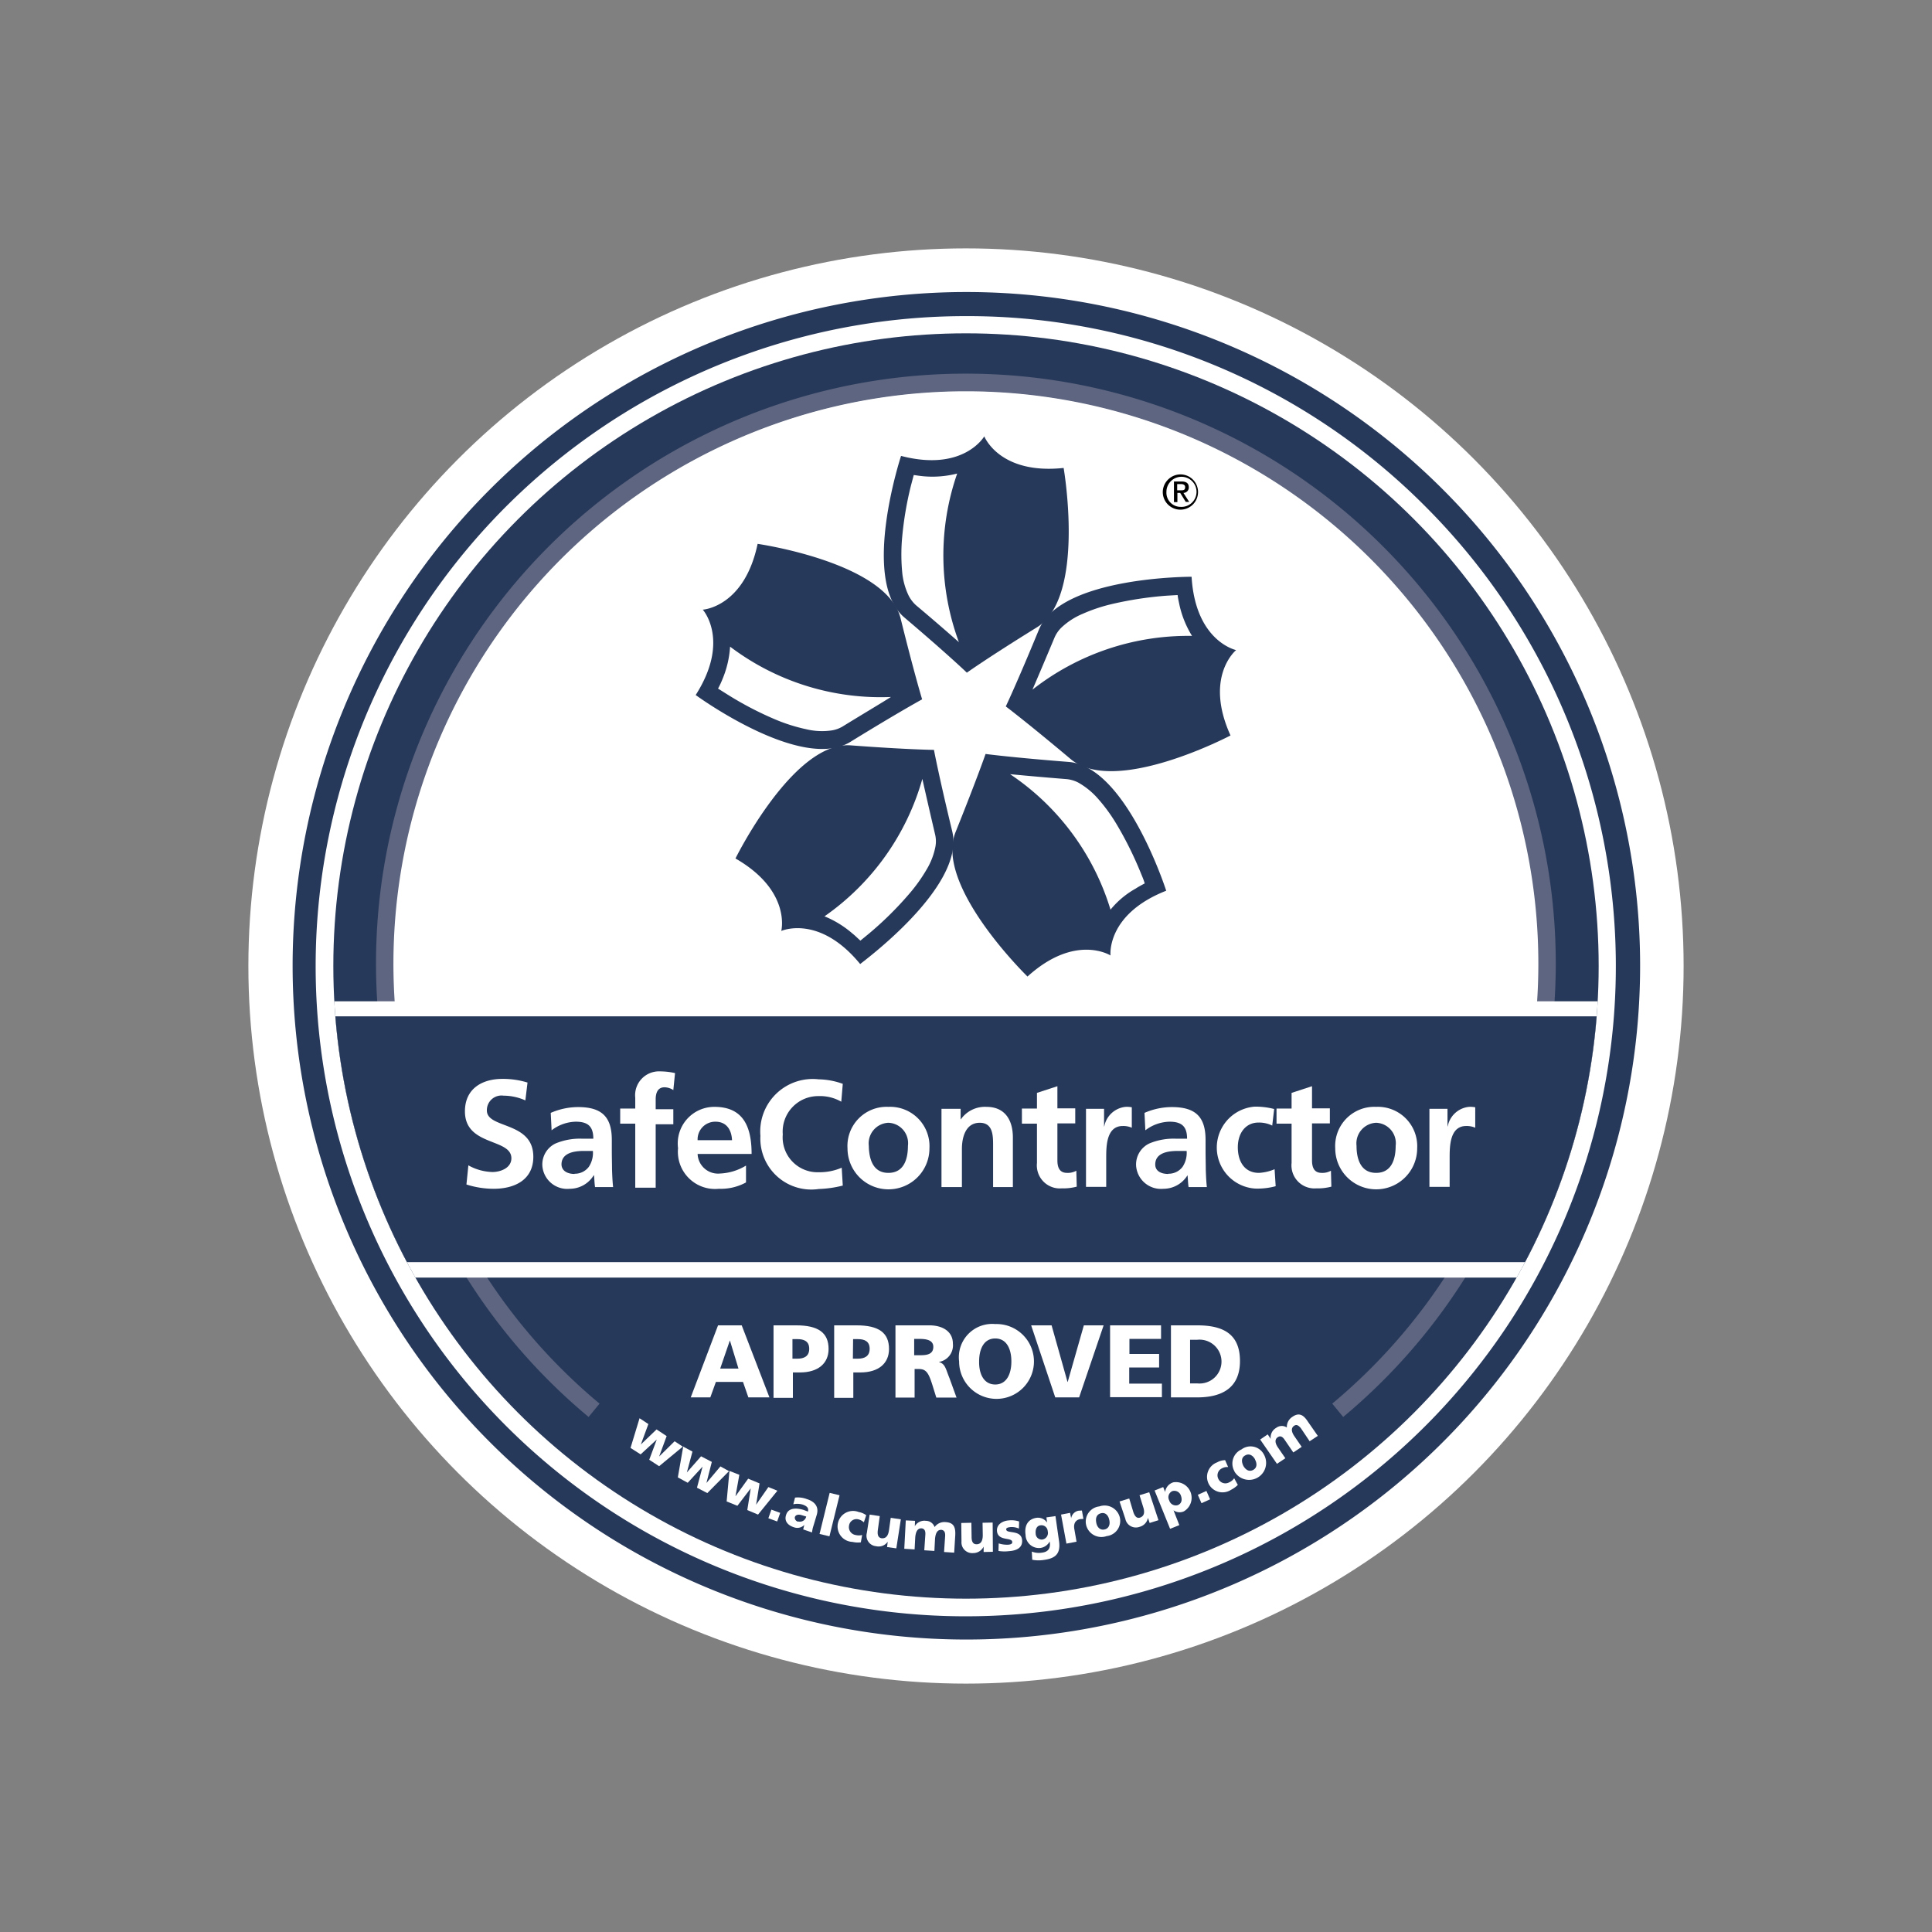 <svg xmlns="http://www.w3.org/2000/svg" xmlns:xlink="http://www.w3.org/1999/xlink" viewBox="0 0 8.984 8.984"><rect x="0" y="0" width="8.984" height="8.984" fill="#808080" stroke="none"/><defs><style> .cls-1 { fill: none; } .cls-2 { fill: #fff; } .cls-3 { fill: #27395a; } .cls-4 { fill: #5d6580; } .cls-5 { clip-path: url(#clip-path); } </style><clipPath id="clip-path"><circle class="cls-1" cx="4.492" cy="4.492" r="2.942"></circle></clipPath></defs><g id="&#x56FE;&#x5C42;_2" data-name="&#x56FE;&#x5C42; 2"><g id="&#x56FE;&#x5C42;_1-2" data-name="&#x56FE;&#x5C42; 1"><g><g><circle class="cls-2" cx="4.492" cy="4.492" r="3.337"></circle><circle class="cls-3" cx="4.492" cy="4.492" r="2.942"></circle><circle class="cls-1" cx="4.492" cy="4.492" r="2.942"></circle><path class="cls-2" d="M4.492,1.817A2.677,2.677,0,0,0,1.909,5.188H7.075a2.677,2.677,0,0,0-2.582-3.371Z"></path><path class="cls-4" d="M2.737,6.589a2.743,2.743,0,1,1,3.509,0l-.051-.062a2.662,2.662,0,1,0-3.407,0Z"></path><g class="cls-5"><g><rect class="cls-2" x="1.549" y="4.656" width="5.886" height="1.285"></rect><rect class="cls-3" x="1.549" y="4.726" width="5.886" height="1.143"></rect></g></g><g><path class="cls-2" d="M2.443,5.117a.248.248,0,0,0-.101-.022.068.068,0,0,0-.078.069c0,.086.216.049.216.215,0,.107-.086.149-.185.149A.421.421,0,0,1,2.169,5.508l.009-.089a.242.242,0,0,0,.112.031c.038,0,.088-.019.088-.064,0-.094-.216-.055-.216-.218,0-.11.086-.151.173-.151a.386.386,0,0,1,.118.017Z"></path><path class="cls-2" d="M2.561,5.175A.32.32,0,0,1,2.688,5.148c.111,0,.157.046.157.153V5.348c0,.037.001.064.001.091.001.027.002.053.005.081H2.767c-.003-.019-.003-.043-.005-.055H2.761a.131.131,0,0,1-.112.063.116.116,0,0,1-.127-.107.108.108,0,0,1,.062-.104.294.294,0,0,1,.122-.022h.053c0-.058-.026-.079-.082-.079a.191.191,0,0,0-.112.04Zm.111.283a.081.081,0,0,0,.066-.032.117.117,0,0,0,.019-.074H2.716c-.042,0-.105.007-.105.063C2.612,5.445,2.639,5.459,2.672,5.459Z"></path><path class="cls-2" d="M2.954,5.225h-.07v-.07h.07V5.105a.111.111,0,0,1,.115-.123.324.324,0,0,1,.07.008l-.008.079a.076.076,0,0,0-.041-.013c-.032,0-.041.027-.041.056v.046h.082v.07H3.049v.295H2.954Z"></path><path class="cls-2" d="M3.468,5.499a.245.245,0,0,1-.125.029.173.173,0,0,1-.19-.189.17.17,0,0,1,.169-.192c.135,0,.173.093.173.219H3.244a.095.095,0,0,0,.104.091.251.251,0,0,0,.121-.037v.078Zm-.064-.197c-.002-.046-.024-.086-.077-.086a.082.082,0,0,0-.083.086Z"></path><path class="cls-2" d="M3.919,5.513a.519.519,0,0,1-.112.016.237.237,0,0,1-.271-.247.244.244,0,0,1,.271-.263.343.343,0,0,1,.112.021l-.007.083a.198.198,0,0,0-.106-.026.165.165,0,0,0-.166.178.162.162,0,0,0,.167.176.261.261,0,0,0,.107-.021Z"></path><path class="cls-2" d="M4.131,5.147A.183.183,0,0,1,4.322,5.34a.19.19,0,0,1-.381,0A.182.182,0,0,1,4.131,5.147Zm0,.307c.073,0,.091-.065.091-.126a.095.095,0,0,0-.091-.107.096.096,0,0,0-.091.107C4.041,5.389,4.059,5.454,4.131,5.454Z"></path><path class="cls-2" d="M4.378,5.156H4.467v.049h.001A.137.137,0,0,1,4.587,5.147c.086,0,.123.061.123.143v.23H4.618V5.325c0-.045-.001-.104-.062-.104-.069,0-.083.074-.083.121v.178H4.378Z"></path><path class="cls-2" d="M4.822,5.225h-.07v-.07h.07V5.082l.095-.031v.103h.083v.07H4.917v.171c0,.031.008.059.045.059A.081.081,0,0,0,5.005,5.444l.002.074a.244.244,0,0,1-.07.008.107.107,0,0,1-.115-.118v-.184Z"></path><path class="cls-2" d="M5.051,5.156H5.134v.082h.001a.112.112,0,0,1,.099-.091.121.121,0,0,1,.029.002V5.244a.099.099,0,0,0-.042-.008c-.077,0-.077.096-.077.149v.134H5.05V5.156Z"></path><path class="cls-2" d="M5.322,5.175A.32.32,0,0,1,5.449,5.148c.111,0,.157.046.157.153V5.348c0,.037.001.064.001.091.001.027.002.053.005.081H5.527c-.003-.019-.003-.043-.005-.055H5.522a.131.131,0,0,1-.112.063.116.116,0,0,1-.127-.107.108.108,0,0,1,.062-.104.294.294,0,0,1,.122-.022h.053c0-.058-.026-.079-.082-.079a.191.191,0,0,0-.112.04Zm.111.283a.081.081,0,0,0,.066-.032.117.117,0,0,0,.019-.074H5.477c-.042,0-.105.007-.105.063C5.372,5.445,5.398,5.459,5.433,5.459Z"></path><path class="cls-2" d="M5.916,5.234a.14.14,0,0,0-.064-.014c-.058,0-.096.047-.096.115,0,.067.032.119.098.119A.215.215,0,0,0,5.927,5.437l.005.079a.326.326,0,0,1-.095.011.191.191,0,0,1-.003-.381.344.344,0,0,1,.091.011Z"></path><path class="cls-2" d="M6.006,5.225h-.07v-.07h.07V5.082L6.101,5.051v.103H6.184v.07H6.101v.171c0,.031.008.059.045.059A.081.081,0,0,0,6.189,5.444l.002.074a.244.244,0,0,1-.07.008.107.107,0,0,1-.115-.118v-.184Z"></path><path class="cls-2" d="M6.399,5.147A.183.183,0,0,1,6.59,5.34a.19.19,0,0,1-.381,0A.182.182,0,0,1,6.399,5.147Zm0,.307c.073,0,.091-.065.091-.126a.095.095,0,0,0-.091-.107.096.096,0,0,0-.091.107C6.308,5.389,6.327,5.454,6.399,5.454Z"></path><path class="cls-2" d="M6.648,5.156h.083v.082h.001a.112.112,0,0,1,.099-.091.121.121,0,0,1,.029.002V5.244a.099.099,0,0,0-.042-.008c-.077,0-.077.096-.077.149v.134H6.647V5.156Z"></path></g><g><path class="cls-2" d="M2.974,6.595l.041.027-.035.095h0l.073-.07.047.031L3.065,6.773h0l.072-.071.038.025-.11.091-.046-.03L3.054,6.694h0l-.075.069L2.932,6.733Z"></path><path class="cls-2" d="M3.177,6.727,3.22,6.75l-.026.097h0l.066-.075.05.026-.025.098h0l.065-.077.04.022-.101.102-.048-.025.026-.098h0l-.069.075L3.152,6.87Z"></path><path class="cls-2" d="M3.392,6.84l.046.018L3.42,6.958h0l.059-.082.053.022-.016.099h0l.057-.082.042.017-.09.111L3.475,7.022l.016-.101h0l-.062.081L3.379,6.982Z"></path><path class="cls-2" d="M3.587,7.02l.041.015-.014.04-.041-.015Z"></path><path class="cls-2" d="M3.735,7.112l.005-.021h0a.045.045,0,0,1-.048.011c-.026-.008-.046-.027-.037-.056.011-.04.057-.032.081-.025l.021.008c.005-.018-.007-.026-.023-.032a.085.085,0,0,0-.045-.002l.008-.031a.116.116,0,0,1,.055.007c.033.01.058.033.046.073L3.783,7.094a.145.145,0,0,0-.007.032Zm-.023-.037a.03.03,0,0,0,.037-.023L3.729,7.046c-.015-.005-.029-.003-.033.009A.019.019,0,0,0,3.712,7.076Z"></path><path class="cls-2" d="M3.858,6.942l.046.011-.047.191L3.811,7.133Z"></path><path class="cls-2" d="M4.017,7.079a.058.058,0,0,0-.026-.014.035.035,0,0,0-.043.03.037.037,0,0,0,.031.043.065.065,0,0,0,.03,0l-.006.034a.111.111,0,0,1-.039-.002.072.072,0,1,1,.029-.139.083.083,0,0,1,.035.015Z"></path><path class="cls-2" d="M4.168,7.2,4.125,7.194l.003-.025h0a.051.051,0,0,1-.054.021.049.049,0,0,1-.043-.062l.013-.085.047.007-.009.065c-.003.025.003.035.017.038.019.002.031-.009.035-.038l.008-.057.047.007Z"></path><path class="cls-2" d="M4.212,7.07l.043.002-.001.025h0a.051.051,0,0,1,.051-.025.043.043,0,0,1,.041.029A.056.056,0,0,1,4.397,7.078c.039.002.047.025.045.062l-.005.08-.047-.003L4.395,7.143c.001-.016-.003-.027-.017-.029-.017-.001-.027.011-.03.041l-.003.057-.047-.003.005-.073c.001-.016-.003-.027-.017-.029-.017-.001-.027.011-.03.041l-.003.057L4.205,7.202Z"></path><path class="cls-2" d="M4.617,7.216l-.043.001V7.192h0a.054.054,0,0,1-.049.03.05.05,0,0,1-.054-.054l-.001-.086.047-.001.001.066c0,.025.009.034.023.034.019,0,.029-.014.029-.043l-.001-.057.047-.001Z"></path><path class="cls-2" d="M4.644,7.177a.128.128,0,0,0,.045.006c.009-.001.019-.003.018-.013-.002-.023-.067-.002-.071-.051-.002-.031.027-.047.055-.049a.113.113,0,0,1,.048.005l-.001.033a.082.082,0,0,0-.038-.007c-.01.001-.022.003-.021.011.001.022.071-.001.074.051.002.037-.03.048-.061.05A.173.173,0,0,1,4.643,7.212Z"></path><path class="cls-2" d="M4.925,7.169c.007.056-.017.078-.072.085a.152.152,0,0,1-.053-.001l-.002-.038a.089.089,0,0,0,.047.005c.027-.003.04-.018.037-.045l-.001-.007h0a.057.057,0,0,1-.042.03.062.062,0,0,1-.07-.061c-.006-.04.009-.073.051-.079a.051.051,0,0,1,.049.022h0l-.003-.024.042-.006Zm-.078-.01a.031.031,0,0,0,.025-.039.029.029,0,0,0-.034-.027c-.017.002-.024.019-.022.038A.028.028,0,0,0,4.847,7.159Z"></path><path class="cls-2" d="M5.038,7.063l-.016.001c-.022.005-.031.022-.026.048l.01.057-.047.009-.025-.135.042-.008.005.025h0a.043.043,0,0,1,.034-.035l.016-.001Z"></path><path class="cls-2" d="M5.051,7.093a.071.071,0,0,1,.061-.088.073.073,0,0,1,.095.05.071.071,0,0,1-.061.088A.073.073,0,0,1,5.051,7.093Zm.107-.026C5.154,7.047,5.14,7.031,5.119,7.037c-.022.006-.025.025-.021.045s.018.035.039.03S5.163,7.086,5.158,7.067Z"></path><path class="cls-2" d="M5.387,7.069l-.041.013-.008-.024h0a.053.053,0,0,1-.039.042.05.05,0,0,1-.066-.037L5.206,6.982l.045-.014.019.063c.008.024.019.03.031.026.018-.006.024-.022.015-.049L5.299,6.953l.045-.014Z"></path><path class="cls-2" d="M5.369,6.931l.04-.016.009.023h0a.054.054,0,0,1,.038-.045.073.073,0,0,1,.049.135.048.048,0,0,1-.048-.005h0l.027.069-.043.017Zm.082.003a.031.031,0,0,0-.014.043.032.032,0,0,0,.04.022c.017-.007.022-.024.014-.045A.032.032,0,0,0,5.451,6.934Z"></path><path class="cls-2" d="M5.57,6.951l.04-.018.017.039-.04.018Z"></path><path class="cls-2" d="M5.711,6.822a.05.05,0,0,0-.029.006.036.036,0,0,0-.016.05.036.036,0,0,0,.05.015.055.055,0,0,0,.023-.019l.017.031a.126.126,0,0,1-.032.023.072.072,0,1,1-.064-.128.077.077,0,0,1,.037-.01Z"></path><path class="cls-2" d="M5.74,6.841A.072.072,0,0,1,5.773,6.74a.07.07,0,0,1,.104.023.079.079,0,0,1-.137.079Zm.096-.055c-.01-.018-.027-.029-.046-.018-.019.01-.017.031-.008.049.01.017.026.029.046.018C5.847,6.824,5.845,6.804,5.836,6.787Z"></path><path class="cls-2" d="M5.86,6.694l.035-.024.014.021h0a.051.051,0,0,1,.025-.051.043.043,0,0,1,.05-.002.055.055,0,0,1,.025-.049c.032-.023.053-.009.073.022l.046.066L6.09,6.702l-.041-.061C6.039,6.629,6.029,6.622,6.018,6.63c-.014.009-.015.026.002.05l.033.048-.039.026L5.973,6.694c-.009-.013-.019-.019-.031-.011-.014.009-.015.026.002.05l.033.048-.039.026Z"></path></g><path class="cls-3" d="M4.492,7.624A3.133,3.133,0,0,1,2.277,2.277,3.133,3.133,0,1,1,4.492,7.624Zm0-6.154a3.023,3.023,0,1,0,2.137.886A3.002,3.002,0,0,0,4.492,1.47Z"></path><g><path class="cls-2" d="M3.339,6.163h.11l.129.335H3.48l-.025-.072H3.329l-.026.072H3.212Zm.055.07h0l-.045.131H3.434Z"></path><path class="cls-2" d="M3.596,6.163h.106c.103,0,.151.034.151.11,0,.067-.049.109-.133.109H3.687v.118H3.597V6.163Zm.089.155h.023c.031,0,.055-.011.055-.046s-.024-.045-.055-.045H3.685Z"></path><path class="cls-2" d="M3.877,6.163h.106c.103,0,.151.034.151.11,0,.067-.049.109-.133.109H3.968v.118H3.879V6.163Zm.089.155h.023c.031,0,.055-.011.055-.046s-.024-.045-.055-.045H3.967Z"></path><path class="cls-2" d="M4.162,6.163h.16c.059,0,.109.027.109.085a.078.078,0,0,1-.064.085v.001c.029.008.031.033.048.074l.033.091H4.354l-.019-.061c-.018-.057-.03-.072-.063-.072H4.253v.133H4.164V6.163Zm.089.139h.024c.029,0,.065-.001.065-.039,0-.031-.031-.037-.065-.037H4.251Z"></path><path class="cls-2" d="M4.628,6.157a.174.174,0,1,1-.168.174A.155.155,0,0,1,4.628,6.157Zm0,.281c.054,0,.075-.051.075-.107,0-.058-.022-.107-.075-.107s-.075.049-.075.107C4.552,6.386,4.573,6.438,4.628,6.438Z"></path><path class="cls-2" d="M4.795,6.163h.095L4.964,6.426h.001l.075-.263H5.132l-.114.335H4.907Z"></path><path class="cls-2" d="M5.162,6.163h.237v.063h-.147v.07h.138v.063H5.251V6.434h.152v.063h-.241Z"></path><path class="cls-2" d="M5.445,6.163h.122c.117,0,.199.037.199.166,0,.126-.085.169-.199.169H5.445Zm.089.27h.034a.102.102,0,1,0,0-.203H5.534Z"></path></g><g><path d="M5.489,2.206a.082.082,0,1,1-.082.082A.083.083,0,0,1,5.489,2.206Zm.001.151a.07.07,0,1,0-.066-.07A.066.066,0,0,0,5.49,2.357Zm-.032-.118h.037c.022,0,.033.009.033.027a.025.025,0,0,1-.025.026l.027.042h-.016l-.026-.042H5.475V2.335h-.016v-.096Zm.016.041H5.492c.013,0,.019-.002.019-.015,0-.011-.01-.014-.019-.014H5.474Z"></path><g><path class="cls-3" d="M4.946,2.176c-.299.032-.369-.147-.369-.147s-.096.167-.387.091c0,0-.19.577.015.751s.291.257.291.257.098-.07.326-.211S4.946,2.176,4.946,2.176Zm-.687.638A.158.158,0,0,1,4.225,2.769.319.319,0,0,1,4.195,2.657a.874.874,0,0,1-.001-.145,1.583,1.583,0,0,1,.042-.254l.013-.049c.017.002.033.005.049.006A.46.46,0,0,0,4.451,2.202a1.161,1.161,0,0,0,.008.784C4.411,2.944,4.346,2.887,4.259,2.814Z"></path><path class="cls-3" d="M4.188,2.876c-.064-.261-.665-.347-.665-.347-.062.295-.255.306-.255.306s.129.143-.033.397c0,0,.49.359.719.218s.334-.198.334-.198S4.253,3.138,4.188,2.876Zm-.271.503a.143.143,0,0,1-.053.018.312.312,0,0,1-.115-.006.798.798,0,0,1-.138-.043,1.564,1.564,0,0,1-.229-.119l-.043-.027a.388.388,0,0,0,.021-.045.464.464,0,0,0,.035-.15,1.16,1.16,0,0,0,.748.234C4.089,3.275,4.013,3.32,3.917,3.379Z"></path><path class="cls-3" d="M4.428,3.866c-.063-.261-.085-.379-.085-.379s-.12-.001-.387-.021-.536.526-.536.526c.261.15.213.337.213.337s.176-.079.367.154C3.998,4.482,4.491,4.126,4.428,3.866Zm-.078.07a.326.326,0,0,1-.041.107.756.756,0,0,1-.085.118,1.588,1.588,0,0,1-.184.181l-.039.032c-.013-.011-.024-.023-.037-.033a.467.467,0,0,0-.13-.08,1.164,1.164,0,0,0,.455-.639c.014.062.033.146.059.257A.137.137,0,0,1,4.35,3.936Z"></path><path class="cls-3" d="M5.423,4.142s-.185-.578-.454-.599c-.267-.021-.386-.037-.386-.037s-.039.113-.139.362c-.102.249.334.673.334.673.223-.202.386-.098.386-.098S5.143,4.252,5.423,4.142Zm-.259.088a1.165,1.165,0,0,0-.467-.63c.063.006.15.014.263.023a.15.15,0,0,1,.054.016.352.352,0,0,1,.09.073.789.789,0,0,1,.086.117,1.668,1.668,0,0,1,.115.231c.007.017.014.033.018.048-.015.008-.03.016-.042.024A.405.405,0,0,0,5.164,4.23Z"></path><path class="cls-3" d="M5.748,3.023s-.189-.04-.207-.341c0,0-.608-.002-.71.246s-.154.357-.154.357.096.072.302.245.743-.11.743-.11C5.598,3.146,5.748,3.023,5.748,3.023Zm-.947.184c.025-.058.059-.138.103-.243a.145.145,0,0,1,.032-.046A.325.325,0,0,1,5.033,2.855a.772.772,0,0,1,.137-.046,1.671,1.671,0,0,1,.255-.039L5.476,2.767c.002.017.006.033.009.048a.464.464,0,0,0,.058.142A1.172,1.172,0,0,0,4.801,3.207Z"></path></g></g></g><rect class="cls-1" width="8.984" height="8.984"></rect></g></g></g></svg>
